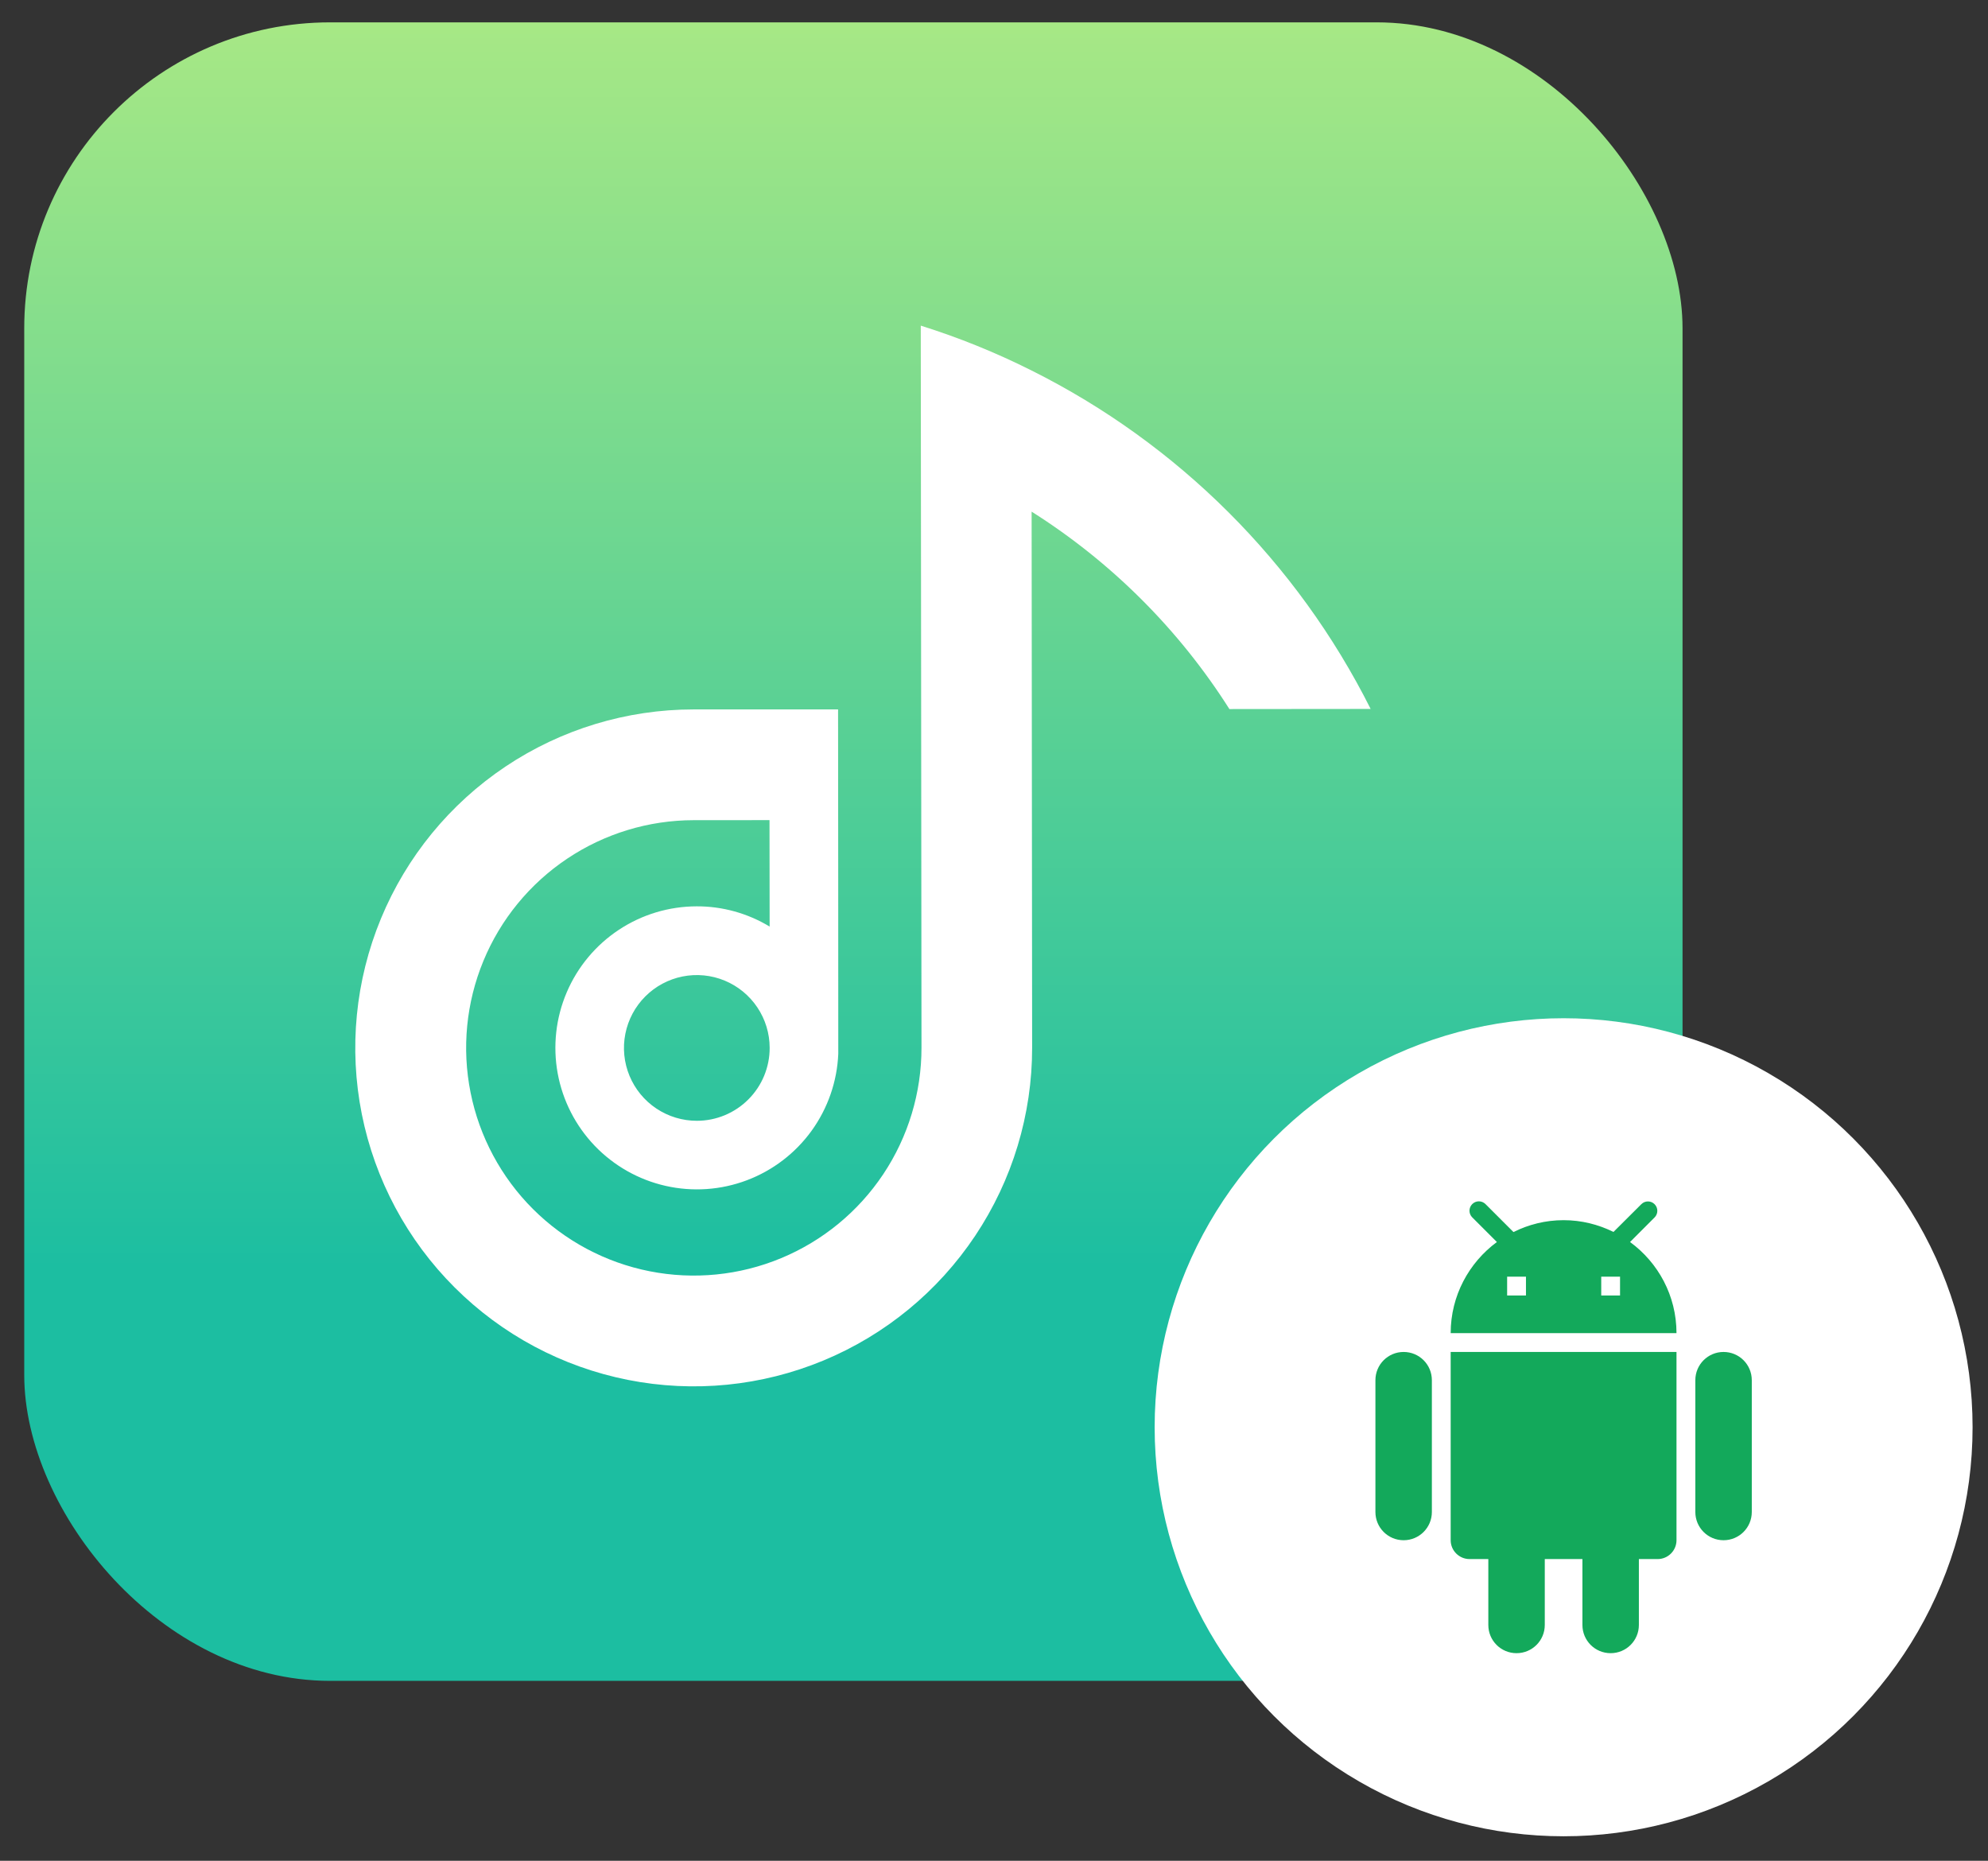 <svg width="78" height="73" viewBox="0 0 78 73" fill="none" xmlns="http://www.w3.org/2000/svg">
<rect x="0" y="0" width="78" height="73" fill="#333333" stroke="none"/>
<rect x="0.951" y="0.877" width="65.064" height="65.064" rx="12" fill="url(#paint0_linear_448_4835)"/>
<path d="M40.47 14.533C39.072 13.831 37.62 13.243 36.127 12.775L36.155 41.099C36.157 42.866 35.635 44.594 34.655 46.064C33.675 47.534 32.281 48.68 30.649 49.358C29.018 50.036 27.222 50.215 25.489 49.872C23.755 49.529 22.163 48.68 20.912 47.432C19.662 46.184 18.809 44.593 18.463 42.861C18.116 41.128 18.291 39.332 18.966 37.699C19.64 36.066 20.784 34.67 22.252 33.687C23.72 32.704 25.447 32.178 27.213 32.176L30.192 32.174L30.197 36.35C29.334 35.828 28.345 35.553 27.337 35.556C26.25 35.557 25.186 35.877 24.279 36.478C23.372 37.078 22.661 37.932 22.235 38.932C21.808 39.933 21.686 41.037 21.881 42.107C22.077 43.178 22.583 44.166 23.336 44.952C24.089 45.736 25.056 46.283 26.117 46.523C27.178 46.763 28.287 46.687 29.304 46.302C30.322 45.918 31.204 45.243 31.842 44.362C32.479 43.48 32.844 42.431 32.89 41.344C32.895 41.267 32.882 27.83 32.882 27.83L32.868 27.83L27.209 27.831C24.583 27.832 22.016 28.613 19.833 30.073C17.65 31.534 15.95 33.609 14.947 36.036C13.943 38.463 13.682 41.134 14.196 43.709C14.711 46.285 15.977 48.65 17.836 50.505C19.694 52.361 22.061 53.624 24.637 54.134C27.214 54.645 29.883 54.38 32.309 53.373C34.735 52.366 36.807 50.662 38.264 48.477C39.722 46.292 40.499 43.724 40.496 41.098L40.476 20.072C43.604 22.048 46.255 24.693 48.236 27.817L53.778 27.812C50.892 22.065 46.223 17.407 40.47 14.533ZM27.343 43.969C26.777 43.97 26.225 43.803 25.754 43.489C25.284 43.176 24.917 42.73 24.7 42.208C24.483 41.685 24.426 41.111 24.536 40.556C24.646 40.002 24.917 39.492 25.317 39.092C25.716 38.692 26.225 38.419 26.779 38.308C27.334 38.197 27.909 38.253 28.431 38.469C28.954 38.685 29.4 39.051 29.715 39.521C30.029 39.99 30.198 40.543 30.198 41.108C30.199 41.484 30.125 41.855 29.982 42.203C29.839 42.549 29.628 42.865 29.363 43.13C29.098 43.396 28.783 43.607 28.436 43.751C28.09 43.895 27.718 43.969 27.343 43.969Z" fill="white"/>
<circle cx="61.349" cy="55.992" r="16.046" fill="white"/>
<path d="M56.918 60.424C56.918 60.83 57.251 61.163 57.657 61.163H58.395V63.748C58.395 64.361 58.89 64.855 59.502 64.855C60.115 64.855 60.61 64.361 60.61 63.748V61.163H62.087V63.748C62.087 64.361 62.581 64.855 63.194 64.855C63.807 64.855 64.302 64.361 64.302 63.748V61.163H65.04C65.446 61.163 65.778 60.83 65.778 60.424V53.038H56.918V60.424ZM55.072 53.038C54.459 53.038 53.965 53.533 53.965 54.146V59.316C53.965 59.929 54.459 60.424 55.072 60.424C55.685 60.424 56.18 59.929 56.18 59.316V54.146C56.18 53.533 55.685 53.038 55.072 53.038ZM67.624 53.038C67.011 53.038 66.517 53.533 66.517 54.146V59.316C66.517 59.929 67.011 60.424 67.624 60.424C68.237 60.424 68.732 59.929 68.732 59.316V54.146C68.732 53.533 68.237 53.038 67.624 53.038ZM63.955 48.725L64.918 47.761C65.062 47.617 65.062 47.385 64.918 47.241C64.774 47.097 64.542 47.097 64.398 47.241L63.305 48.33C62.714 48.038 62.053 47.868 61.348 47.868C60.639 47.868 59.975 48.038 59.381 48.334L58.284 47.237C58.14 47.093 57.908 47.093 57.764 47.237C57.62 47.381 57.62 47.614 57.764 47.758L58.731 48.725C57.634 49.534 56.918 50.834 56.918 52.3H65.778C65.778 50.83 65.058 49.53 63.955 48.725ZM59.872 50.823H59.133V50.084H59.872V50.823ZM63.563 50.823H62.825V50.084H63.563V50.823Z" fill="#13A95B"/>
<defs>
<linearGradient id="paint0_linear_448_4835" x1="33.483" y1="-15.356" x2="33.483" y2="49.708" gradientUnits="userSpaceOnUse">
<stop stop-color="#D5F67C"/>
<stop offset="1" stop-color="#1CBEA1"/>
</linearGradient>
</defs>
</svg>
